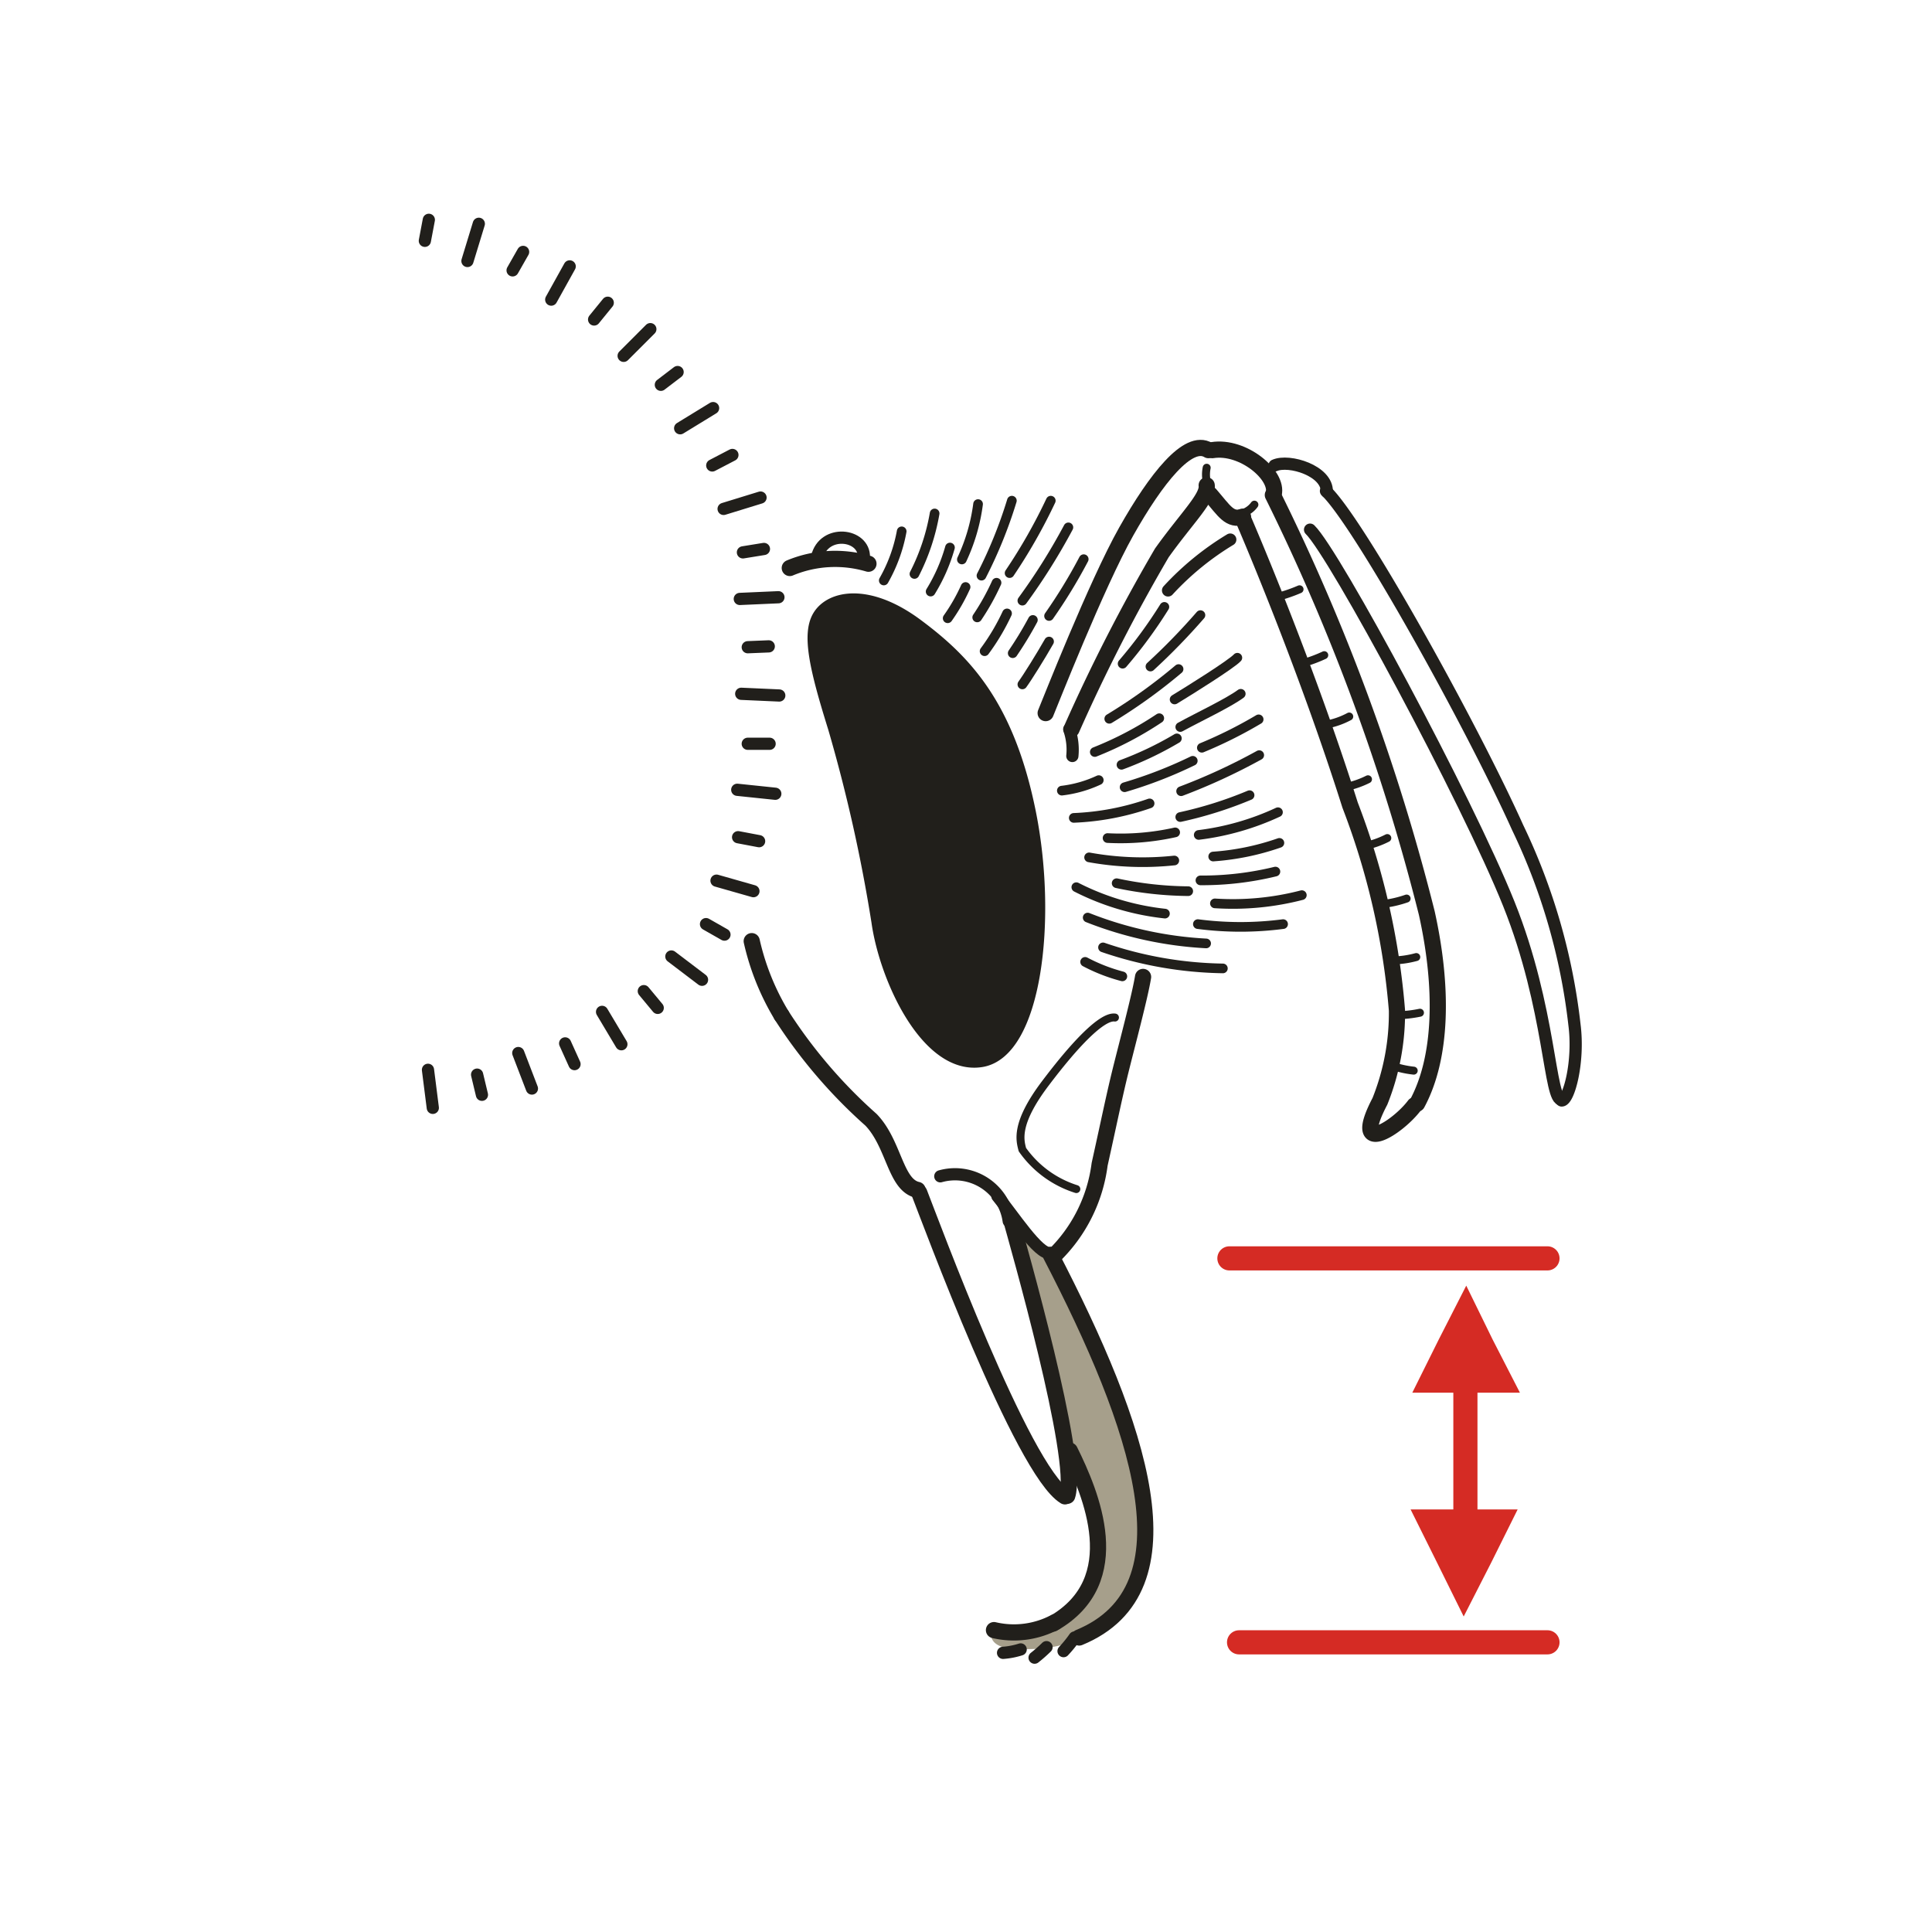 <svg id="Ebene_1" data-name="Ebene 1" xmlns="http://www.w3.org/2000/svg" xmlns:xlink="http://www.w3.org/1999/xlink" viewBox="0 0 68.03 68.03"><defs><style>.cls-1,.cls-10,.cls-3,.cls-6,.cls-7,.cls-9{fill:none;}.cls-2{fill:#d52b24;}.cls-3{stroke:#d52b24;stroke-width:0.85px;}.cls-10,.cls-3,.cls-6,.cls-7,.cls-9{stroke-linecap:round;stroke-linejoin:round;}.cls-4{clip-path:url(#clip-path);}.cls-5{fill:#a69f8b;}.cls-10,.cls-6,.cls-7,.cls-9{stroke:#211f1b;}.cls-6{stroke-width:0.57px;}.cls-7{stroke-width:0.28px;}.cls-8{fill:#211f1b;}.cls-9{stroke-width:0.43px;}.cls-10{stroke-width:0.34px;}</style><clipPath id="clip-path"><rect class="cls-1" width="68.03" height="68.03"/></clipPath></defs><title>32</title><rect class="cls-1" width="68.03" height="68.03"/><polygon class="cls-2" points="51.63 45.27 50.66 47.17 49.73 49.04 51.63 49.04 53.52 49.04 52.56 47.17 51.63 45.27"/><line class="cls-3" x1="43.29" y1="44.31" x2="54.49" y2="44.31"/><line class="cls-3" x1="51.6" y1="53.94" x2="51.6" y2="48.53"/><polygon class="cls-2" points="51.54 56.92 50.6 55.02 49.67 53.15 51.57 53.15 53.44 53.15 52.51 55.02 51.54 56.92"/><line class="cls-3" x1="43.63" y1="57.83" x2="54.49" y2="57.83"/><g class="cls-4"><path class="cls-5" d="M35.83,43.37c.2.51,1,4.08,1.25,5.22s.57,2.52.57,2.52a8.39,8.39,0,0,1,1.07,3.26A3.43,3.43,0,0,1,37.48,57a2.21,2.21,0,0,1-1.39.42,7.3,7.3,0,0,1-1.19,0s-.18.63.87.63a5,5,0,0,0,2.5-.43,4.19,4.19,0,0,0,2.07-3.69,16.81,16.81,0,0,0-1.45-5.89c-.37-1-1.87-3.86-1.87-3.86Z"/></g><g class="cls-4"><path class="cls-6" d="M42.69,15.85c1.08-.17,2.33.88,2.16,1.55"/></g><g class="cls-4"><path class="cls-6" d="M42.61,17.41c.51.59.68.93,1.16.79"/></g><g class="cls-4"><path class="cls-6" d="M44.82,17.43a73.48,73.48,0,0,1,5.42,14.72c.59,2.66.53,5.1-.34,6.71"/></g><g class="cls-4"><path class="cls-6" d="M43.74,18.2c.37.85,2.3,5.41,3.8,10.15a25.9,25.9,0,0,1,1.65,7.23,8.35,8.35,0,0,1-.6,3.2c-1.05,2,.63.93,1.22.14"/></g><g class="cls-4"><path class="cls-7" d="M42.49,16.47a1.19,1.19,0,0,0,.06.68"/></g><g class="cls-4"><path class="cls-7" d="M44.17,17.77a.83.83,0,0,1-.63.34"/></g><g class="cls-4"><path class="cls-7" d="M45.76,20.75a5.27,5.27,0,0,1-.83.28"/></g><g class="cls-4"><path class="cls-7" d="M46.63,23.07a4.94,4.94,0,0,1-.79.29"/></g><g class="cls-4"><path class="cls-7" d="M47.51,25.23a2.77,2.77,0,0,1-.79.28"/></g><g class="cls-4"><path class="cls-7" d="M48.17,27.44a3.16,3.16,0,0,1-.83.28"/></g><g class="cls-4"><path class="cls-7" d="M48.85,29.51a3.13,3.13,0,0,1-.8.28"/></g><g class="cls-4"><path class="cls-7" d="M49.53,31.64a3.93,3.93,0,0,1-.82.19"/></g><g class="cls-4"><path class="cls-7" d="M49.87,33.7a3.41,3.41,0,0,1-.85.12"/></g><g class="cls-4"><path class="cls-7" d="M50,35.66a4.28,4.28,0,0,1-.82.09"/></g><g class="cls-4"><path class="cls-7" d="M49.78,37.7a3.45,3.45,0,0,1-.76-.17"/></g><g class="cls-4"><path class="cls-8" d="M28.83,21.69c-.4.65-.09,1.92.54,3.94a55.42,55.42,0,0,1,1.53,6.83c.28,2,1.75,5.21,3.66,4.9s2.46-5,1.7-8.76S34,23.27,32.29,22s-3-1-3.46-.34"/></g><g class="cls-4"><path class="cls-9" d="M28.83,21.69c-.4.65-.09,1.92.54,3.94a55.42,55.42,0,0,1,1.53,6.83c.28,2,1.75,5.21,3.66,4.9s2.46-5,1.7-8.76S34,23.27,32.29,22,29.25,21,28.83,21.69Z"/></g><g class="cls-4"><path class="cls-6" d="M27.52,35.75a17.75,17.75,0,0,0,3.15,3.68c.82.85.85,2.3,1.64,2.47"/></g><g class="cls-4"><path class="cls-6" d="M26.47,33.14a8.76,8.76,0,0,0,1.05,2.61"/></g><g class="cls-4"><path class="cls-6" d="M37.11,44.22A5.46,5.46,0,0,0,38.72,41c.34-1.53.51-2.38.74-3.31s.68-2.61.79-3.29"/></g><g class="cls-4"><path class="cls-9" d="M37.65,25.68a2.2,2.2,0,0,1,.11.94"/></g><g class="cls-4"><path class="cls-6" d="M42.55,15.85c-.71-.43-1.84,1-2.89,2.86s-2.72,6.12-2.84,6.4"/></g><g class="cls-4"><path class="cls-6" d="M37.73,25.68a62,62,0,0,1,3.18-6.21c.87-1.22,1.64-1.95,1.58-2.38"/></g><g class="cls-4"><path class="cls-9" d="M44.88,16.39c.51-.23,1.87.19,1.84.93"/></g><g class="cls-4"><path class="cls-9" d="M55,38.72c-.45.09-.39-3.2-1.87-6.89s-6.15-12.36-7-13.18"/></g><g class="cls-4"><path class="cls-9" d="M46.69,17.29c1.14,1.08,5.08,8.14,6.75,11.85a21.63,21.63,0,0,1,2,6.94c.17,1.31-.2,2.67-.45,2.67"/></g><g class="cls-4"><path class="cls-6" d="M32.37,42c.37.94,3.63,9.78,5.13,10.69"/></g><g class="cls-4"><path class="cls-6" d="M35.58,42.86c.25.91,2.43,8.51,2,9.81"/></g><g class="cls-4"><path class="cls-6" d="M27.81,20a4.14,4.14,0,0,1,2.77-.15"/></g><g class="cls-4"><path class="cls-9" d="M28.77,19.62c.23-1,1.67-.83,1.65,0"/></g><g class="cls-4"><path class="cls-9" d="M33.11,41.42A1.91,1.91,0,0,1,35.52,43"/></g><g class="cls-4"><path class="cls-9" d="M35.12,42.12c.54.65,1.45,2.07,1.85,2"/></g><g class="cls-4"><path class="cls-9" d="M43.32,19a10,10,0,0,0-2.19,1.79"/></g><g class="cls-4"><path class="cls-7" d="M39.26,35.83c-.45-.06-1.39.91-2.46,2.33s-.88,2-.8,2.32a3.67,3.67,0,0,0,1.9,1.39"/></g><g class="cls-4"><path class="cls-6" d="M37.08,57.17c2.66-1.52,1.33-4.59.59-6.09"/></g><g class="cls-4"><path class="cls-6" d="M37,44.19c3.11,6,5.13,11.77,1,13.47"/></g><g class="cls-4"><path class="cls-9" d="M36.85,58a5,5,0,0,1-.42.37"/></g><g class="cls-4"><path class="cls-9" d="M35.32,58.2a2.64,2.64,0,0,0,.62-.12"/></g><g class="cls-4"><path class="cls-6" d="M35,57.4a3.08,3.08,0,0,0,2.15-.28"/></g><g class="cls-4"><path class="cls-9" d="M37.45,58.14a4.23,4.23,0,0,0,.39-.48"/></g><g class="cls-4"><path class="cls-10" d="M38.21,33.87a6.12,6.12,0,0,0,1.31.51"/></g><g class="cls-4"><path class="cls-10" d="M38.84,33.36a13.61,13.61,0,0,0,4.22.74"/></g><g class="cls-4"><path class="cls-10" d="M38.3,32.31a13.25,13.25,0,0,0,4.17.91"/></g><g class="cls-4"><path class="cls-10" d="M37.9,31.24a9,9,0,0,0,3.12.93"/></g><g class="cls-4"><path class="cls-10" d="M39.32,31.1a12.47,12.47,0,0,0,2.52.28"/></g><g class="cls-4"><path class="cls-10" d="M42.18,32.54a11.58,11.58,0,0,0,3,0"/></g><g class="cls-4"><path class="cls-10" d="M42.78,31.81a9.67,9.67,0,0,0,3.06-.29"/></g><g class="cls-4"><path class="cls-10" d="M42.27,31a10.84,10.84,0,0,0,2.64-.31"/></g><g class="cls-4"><path class="cls-10" d="M42.72,30.16a8.94,8.94,0,0,0,2.33-.48"/></g><g class="cls-4"><path class="cls-10" d="M38.35,30.19a10.56,10.56,0,0,0,3,.11"/></g><g class="cls-4"><path class="cls-10" d="M39,29.51a8.81,8.81,0,0,0,2.38-.2"/></g><g class="cls-4"><path class="cls-10" d="M42.21,29.4A9.31,9.31,0,0,0,45,28.6"/></g><g class="cls-4"><path class="cls-10" d="M41.56,28.77A14,14,0,0,0,44,28"/></g><g class="cls-4"><path class="cls-10" d="M37.81,28.8a9.2,9.2,0,0,0,2.67-.51"/></g><g class="cls-4"><path class="cls-10" d="M37.39,27.84a4.25,4.25,0,0,0,1.3-.37"/></g><g class="cls-4"><path class="cls-10" d="M39.6,27.72A15.35,15.35,0,0,0,42,26.79"/></g><g class="cls-4"><path class="cls-10" d="M41.59,27.86a21.13,21.13,0,0,0,2.75-1.27"/></g><g class="cls-4"><path class="cls-10" d="M39.49,26.93A11.88,11.88,0,0,0,41.44,26"/></g><g class="cls-4"><path class="cls-10" d="M42.32,26.33a15.5,15.5,0,0,0,2-1"/></g><g class="cls-4"><path class="cls-10" d="M38.55,26.48a12.09,12.09,0,0,0,2.27-1.19"/></g><g class="cls-4"><path class="cls-10" d="M41.56,25.6c.62-.34,1.7-.85,2.13-1.17"/></g><g class="cls-4"><path class="cls-10" d="M41.36,24.63c.51-.31,2-1.24,2.21-1.47"/></g><g class="cls-4"><path class="cls-10" d="M39.06,25.31a19,19,0,0,0,2.44-1.75"/></g><g class="cls-4"><path class="cls-10" d="M40.51,23.47a22.51,22.51,0,0,0,1.76-1.81"/></g><g class="cls-4"><path class="cls-10" d="M41,21.37a16.21,16.21,0,0,1-1.47,2"/></g><g class="cls-4"><path class="cls-10" d="M31.75,18.71a5.48,5.48,0,0,1-.63,1.73"/></g><g class="cls-4"><path class="cls-10" d="M32.91,18.08a7.48,7.48,0,0,1-.71,2.13"/></g><g class="cls-4"><path class="cls-10" d="M33.45,19.28a6.1,6.1,0,0,1-.68,1.55"/></g><g class="cls-4"><path class="cls-10" d="M34,20.67a6.5,6.5,0,0,1-.63,1.1"/></g><g class="cls-4"><path class="cls-10" d="M35.09,20.52a8.27,8.27,0,0,1-.68,1.22"/></g><g class="cls-4"><path class="cls-10" d="M35.46,21.6a7.69,7.69,0,0,1-.79,1.33"/></g><g class="cls-4"><path class="cls-10" d="M36.37,21.83A12.81,12.81,0,0,1,35.66,23"/></g><g class="cls-4"><path class="cls-10" d="M36.94,22.59c-.29.51-.77,1.28-.94,1.51"/></g><g class="cls-4"><path class="cls-10" d="M36.94,21.69a18.38,18.38,0,0,0,1.22-2"/></g><g class="cls-4"><path class="cls-10" d="M34.44,17.75a6.59,6.59,0,0,1-.57,1.95"/></g><g class="cls-4"><path class="cls-10" d="M35.63,17.63a16.08,16.08,0,0,1-1.07,2.64"/></g><g class="cls-4"><path class="cls-10" d="M37,17.63a19.23,19.23,0,0,1-1.45,2.55"/></g><g class="cls-4"><path class="cls-10" d="M37.62,18.57A21.57,21.57,0,0,1,36,21.15"/></g><g class="cls-4"><line class="cls-9" x1="27.1" y1="26.19" x2="26.33" y2="26.19"/></g><g class="cls-4"><line class="cls-9" x1="26.73" y1="29.62" x2="25.99" y2="29.48"/></g><g class="cls-4"><line class="cls-9" x1="27.07" y1="22.76" x2="26.33" y2="22.79"/></g><g class="cls-4"><line class="cls-9" x1="25.51" y1="32.91" x2="24.86" y2="32.54"/></g><g class="cls-4"><line class="cls-9" x1="26.9" y1="19.33" x2="26.16" y2="19.45"/></g><g class="cls-4"><line class="cls-9" x1="23.16" y1="35.49" x2="22.67" y2="34.9"/></g><g class="cls-4"><line class="cls-9" x1="16.97" y1="38.55" x2="16.8" y2="37.84"/></g><g class="cls-4"><line class="cls-9" x1="25.79" y1="16.02" x2="25.08" y2="16.39"/></g><g class="cls-4"><line class="cls-9" x1="20.23" y1="37.47" x2="19.9" y2="36.74"/></g><g class="cls-4"><line class="cls-9" x1="23.86" y1="13.1" x2="23.27" y2="13.55"/></g><g class="cls-4"><line class="cls-9" x1="21.4" y1="10.66" x2="20.92" y2="11.25"/></g><g class="cls-4"><line class="cls-9" x1="18.42" y1="8.87" x2="18.05" y2="9.52"/></g><g class="cls-4"><line class="cls-9" x1="15.1" y1="7.74" x2="14.96" y2="8.48"/></g><g class="cls-4"><line class="cls-9" x1="27.3" y1="27.95" x2="25.96" y2="27.81"/></g><g class="cls-4"><line class="cls-9" x1="26.53" y1="31.38" x2="25.23" y2="31.01"/></g><g class="cls-4"><line class="cls-9" x1="27.41" y1="21.03" x2="26.05" y2="21.09"/></g><g class="cls-4"><line class="cls-9" x1="24.72" y1="34.5" x2="23.64" y2="33.68"/></g><g class="cls-4"><line class="cls-9" x1="26.78" y1="17.52" x2="25.48" y2="17.92"/></g><g class="cls-4"><line class="cls-9" x1="21.88" y1="36.77" x2="21.2" y2="35.63"/></g><g class="cls-4"><line class="cls-9" x1="18.73" y1="38.33" x2="18.25" y2="37.08"/></g><g class="cls-4"><line class="cls-9" x1="15.24" y1="39.01" x2="15.07" y2="37.67"/></g><g class="cls-4"><line class="cls-9" x1="25.11" y1="14.37" x2="23.95" y2="15.08"/></g><g class="cls-4"><line class="cls-9" x1="22.9" y1="11.59" x2="21.96" y2="12.53"/></g><g class="cls-4"><line class="cls-9" x1="20.06" y1="9.38" x2="19.41" y2="10.55"/></g><g class="cls-4"><line class="cls-9" x1="16.86" y1="7.88" x2="16.46" y2="9.19"/></g><g class="cls-4"><line class="cls-9" x1="27.44" y1="24.49" x2="26.1" y2="24.43"/></g></svg>